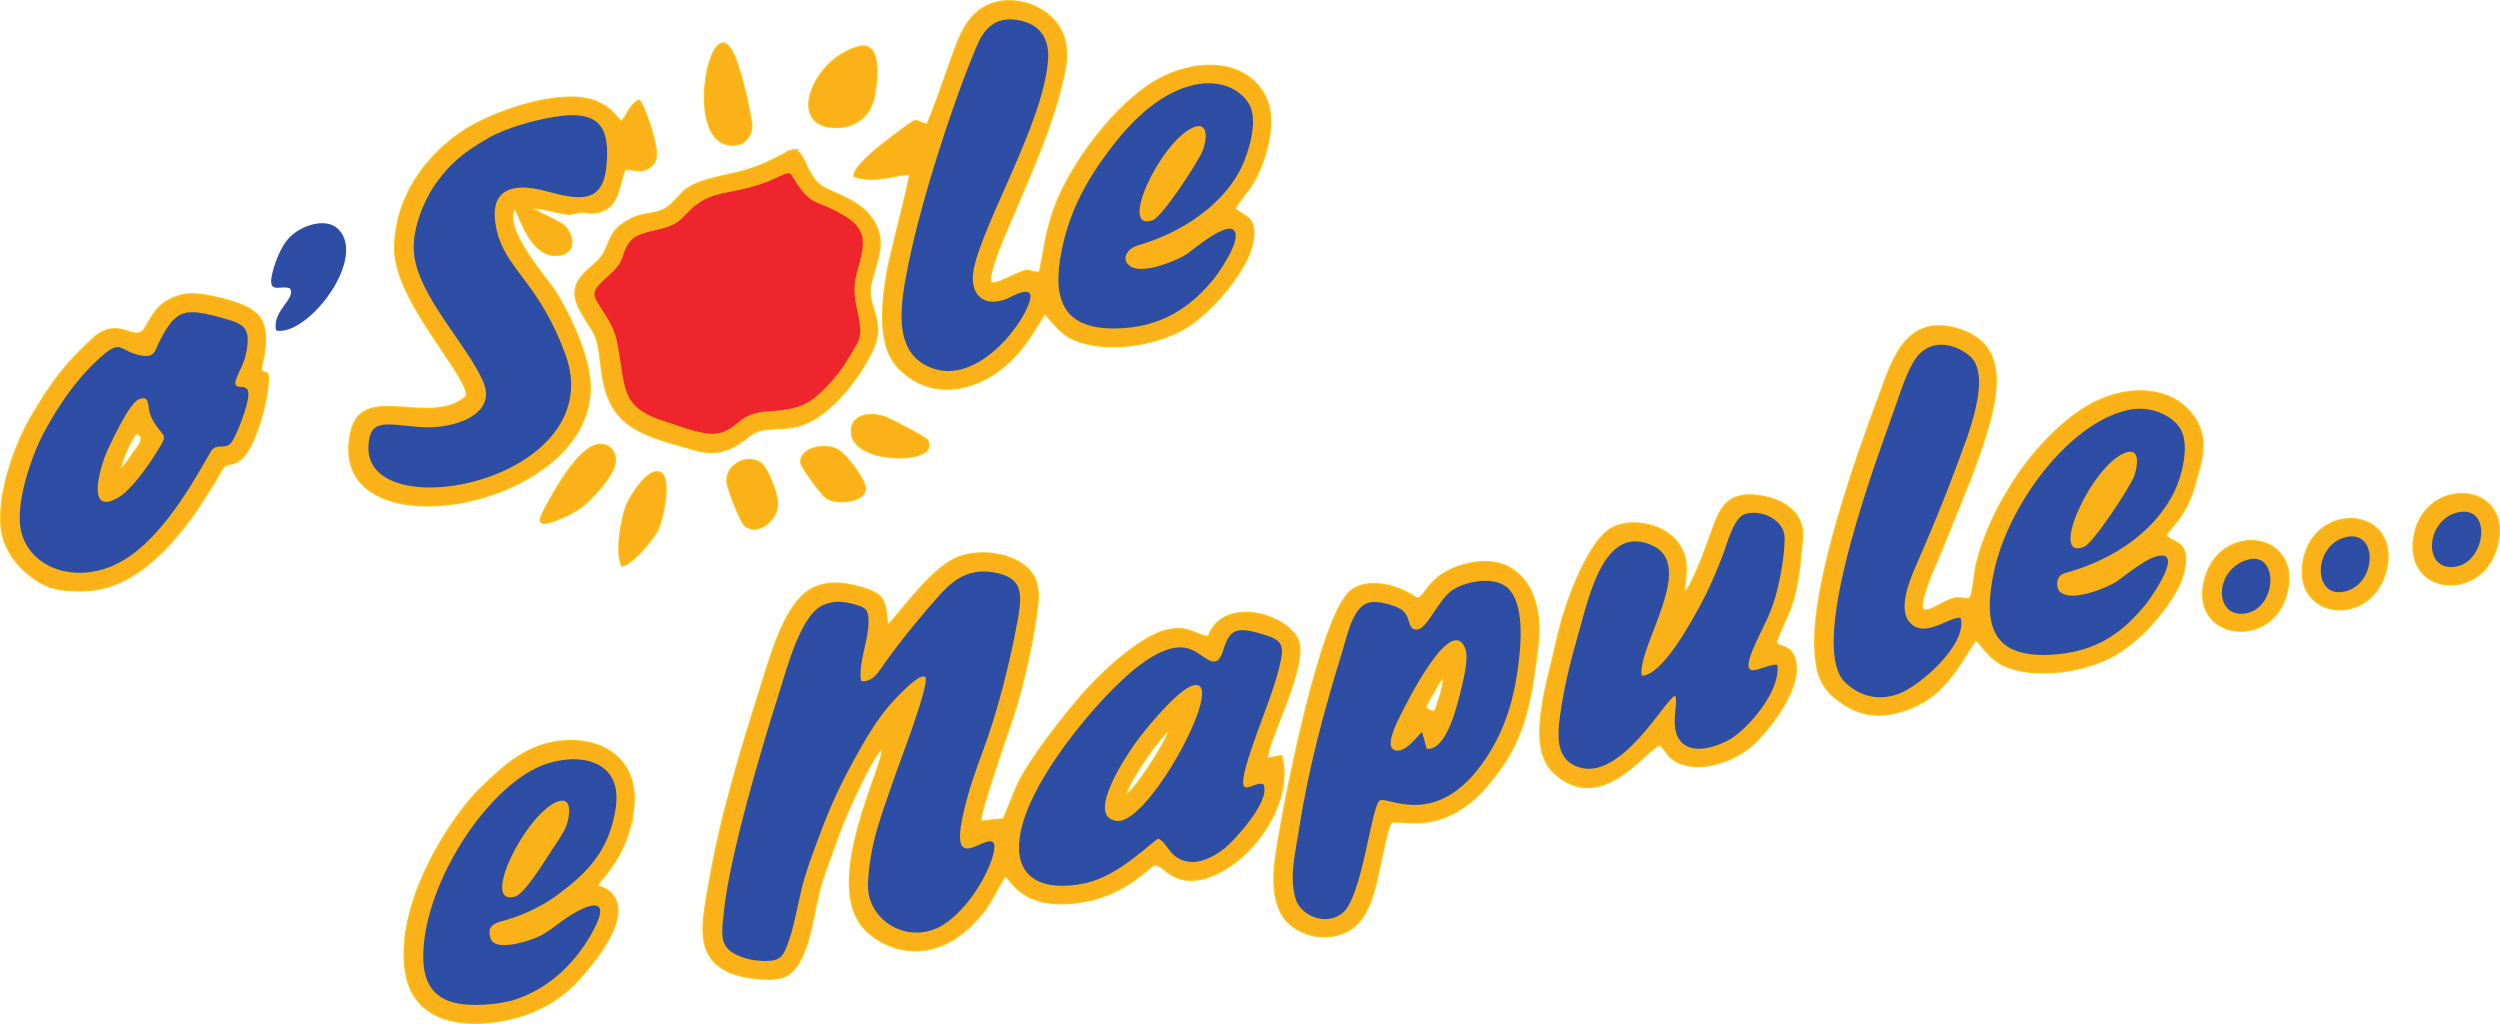 <?xml version="1.0" encoding="UTF-8"?>
<svg width="193.86" height="79.397" version="1.1" viewBox="0 0 193.86 79.397" xml:space="preserve" xmlns="http://www.w3.org/2000/svg" xmlns:cc="http://creativecommons.org/ns#" xmlns:dc="http://purl.org/dc/elements/1.1/" xmlns:rdf="http://www.w3.org/1999/02/22-rdf-syntax-ns#" xmlns:xlink="http://www.w3.org/1999/xlink"><path d="m97.976 60.821c0.611 1.309-2.373 4.449-2.996 4.948-0.623 0.5-1.773 1.224-2.867 1.045-1.46-0.241-1.541-1.456-2.281-1.773-0.345 0.035-2.979 2.892-5.717 3.455-3.137 0.645-5.587-0.26-5.011-3.752 0.651-3.943 5.08-9.209 7.171-11.291 0.895-0.893 3.736-3.757 5.829-3.18 1.273 0.353 2.176 2.008 2.737 0.18 0.496-1.613 0.964-1.892 2.936-1.319 1.693 0.493 1.889 0.797 1.4 2.709-0.533 2.088-1.609 4.547-2.34 6.86-1.207 3.831 0.364 1.745 1.139 2.117zm-31.199-8.011c0.9 0.14 1.415-0.808 1.797-1.353 1.156-1.648 2.915-3.787 4.185-5.208 0.873-0.976 2.101-2.239 4.267-1.872 2.315 0.391 2.279 1.603 1.852 3.919-0.6 3.243-1.56 6.991-2.649 9.903-0.567 1.516-1.099 3.039-1.5 4.741-1.176 5.007 1.599 1.765 2.28 2.372 0.549 0.588-1.272 4.745-3.839 6.38-2.645 1.685-5.992-0.261-5.867-3.168 0.14-3.267 1.155-5.573 2.056-8.257 0.328-0.976 2.777-7.292 2.387-7.765-0.448-0.419-2.549 1.927-2.828 2.253-0.748 0.877-1.545 2.115-2.121 3.139-1.403 2.489-2.256 4.164-3.355 7.165-0.468 1.273-0.964 2.531-1.301 3.945-0.323 1.352-0.593 2.977-1.06 4.197-0.271 0.705-0.467 1.233-1.339 1.299-0.855 0.064-1.641-0.063-2.313-0.32-1.713-0.66-1.489-1.636-1.283-3.623 0.435-4.165 2.903-12.575 4.232-16.72 0.683-2.131 1.724-6.275 3.551-6.965 0.816-0.308 1.451-0.245 2.284-0.023 0.912 0.244 1.173 0.396 1.136 1.488-0.053 1.537-0.808 3.119-0.572 4.473zm9.252 10.908c-0.048-0.829 2.105-6.936 2.509-8.143 0.788-2.357 1.628-6.156 1.911-8.731 0.211-1.903-0.531-2.833-1.793-3.428-1.269-0.599-3.055-0.707-4.411-0.156-2.24 0.909-4.98 5.116-5.441 5.216-0.187-1.977-0.199-2.376-2.08-2.919-1.468-0.423-2.896-0.496-4.067 0.309-1.648 1.135-2.617 4.155-3.388 6.6-1.535 4.864-3.305 10.5-4.201 15.707-0.553 3.223-1.333 6.072 1.681 7.268 0.979 0.389 3.392 0.744 4.304 0.163 1.807-1.155 1.945-5.073 2.683-7.307 0.42-1.271 0.876-2.427 1.316-3.679 0.437-1.243 2.64-6.236 3.359-6.552 0.361 0.985-4.923 10.673-1.151 14.156 1.711 1.579 4.327 2.043 6.624 0.639 1.005-0.616 1.676-1.343 2.372-2.16 0.461-0.54 1.491-2.605 1.684-2.779 0.46 0.109 1.244 2.804 6.057 1.977 3.469-0.597 5.149-2.832 5.571-2.863 0.919 0.16 1.424 1.701 3.897 1.031 1.305-0.356 2.535-1.336 3.233-2.025 1.409-1.387 3.439-4.353 2.663-7.416l-1.085 0.193c-0.128-1.123 2.819-6.497 2.459-8.833-0.329-2.136-5.801-3.992-7.027-0.604-1.037-0.079-1.475-0.905-3.255-0.488-2.136 0.501-5.345 3.603-6.608 5.085-1.404 1.649-3.871 4.752-4.888 6.807-0.185 0.377-1.068 2.669-1.151 2.737z" fill="none" stroke="#fac717" stroke-miterlimit="22.926" stroke-width=".163"/><path d="m97.975 60.821c0.612 1.309-2.372 4.449-2.995 4.948-0.623 0.5-1.773 1.224-2.867 1.045-1.46-0.241-1.541-1.456-2.281-1.773-0.345 0.035-2.979 2.892-5.717 3.455-3.137 0.645-5.587-0.26-5.011-3.752 0.651-3.943 5.08-9.209 7.171-11.291 0.895-0.893 3.736-3.757 5.829-3.18 1.273 0.353 2.176 2.008 2.737 0.18 0.496-1.613 0.964-1.892 2.936-1.319 1.693 0.493 1.889 0.797 1.4 2.709-0.533 2.088-1.609 4.547-2.34 6.86-1.207 3.831 0.364 1.745 1.137 2.117m-31.197-8.011c0.9 0.14 1.415-0.808 1.797-1.353 1.156-1.648 2.915-3.787 4.185-5.208 0.872-0.976 2.101-2.239 4.267-1.872 2.315 0.391 2.279 1.603 1.852 3.919-0.6 3.243-1.56 6.991-2.651 9.903-0.565 1.516-1.097 3.039-1.499 4.741-1.176 5.007 1.599 1.765 2.28 2.372 0.549 0.588-1.272 4.745-3.839 6.38-2.645 1.685-5.992-0.261-5.868-3.168 0.141-3.267 1.156-5.573 2.057-8.257 0.328-0.976 2.777-7.292 2.385-7.765-0.447-0.419-2.548 1.927-2.827 2.253-0.749 0.877-1.545 2.115-2.121 3.139-1.403 2.489-2.256 4.164-3.356 7.165-0.467 1.273-0.963 2.531-1.3 3.945-0.323 1.352-0.593 2.977-1.06 4.197-0.271 0.705-0.468 1.233-1.339 1.299-0.855 0.064-1.641-0.063-2.313-0.32-1.713-0.66-1.489-1.636-1.283-3.623 0.435-4.165 2.903-12.575 4.232-16.72 0.683-2.131 1.724-6.275 3.551-6.965 0.816-0.308 1.451-0.245 2.284-0.023 0.912 0.244 1.173 0.396 1.135 1.488-0.052 1.537-0.807 3.119-0.571 4.473m9.252 10.908c-0.048-0.829 2.105-6.936 2.509-8.143 0.788-2.357 1.628-6.156 1.911-8.731 0.211-1.903-0.531-2.833-1.793-3.428-1.269-0.599-3.055-0.707-4.411-0.156-2.24 0.909-4.98 5.116-5.441 5.216-0.187-1.977-0.199-2.376-2.08-2.919-1.468-0.423-2.896-0.496-4.067 0.309-1.648 1.135-2.617 4.155-3.388 6.6-1.535 4.864-3.305 10.5-4.201 15.707-0.553 3.223-1.333 6.072 1.681 7.268 0.979 0.389 3.392 0.744 4.304 0.163 1.807-1.155 1.945-5.073 2.683-7.307 0.42-1.271 0.876-2.427 1.316-3.679 0.437-1.243 2.64-6.236 3.359-6.552 0.361 0.985-4.923 10.673-1.151 14.156 1.711 1.579 4.327 2.043 6.624 0.639 1.005-0.616 1.675-1.343 2.372-2.16 0.461-0.54 1.491-2.605 1.684-2.779 0.46 0.109 1.244 2.804 6.057 1.977 3.469-0.597 5.149-2.832 5.571-2.863 0.919 0.16 1.424 1.701 3.897 1.031 1.305-0.356 2.533-1.336 3.232-2.025 1.411-1.387 3.44-4.353 2.664-7.416l-1.085 0.193c-0.128-1.123 2.819-6.497 2.459-8.833-0.329-2.136-5.801-3.992-7.027-0.604-1.039-0.079-1.475-0.905-3.255-0.488-2.136 0.501-5.345 3.603-6.608 5.085-1.405 1.649-3.872 4.752-4.888 6.807-0.185 0.377-1.068 2.669-1.151 2.737z" fill="#fab218" fill-rule="evenodd"/><path d="m86.35 25.475c-4.332-0.005-4.835-2.803-3.853-6.819 0.74-3.028 2.267-5.412 3.88-7.48 1.365-1.749 3.749-4.263 6.681-4.676 1.756-0.248 3.275 0.504 3.867 1.695 0.637 1.288-0.137 3.676-0.615 4.699-1.395 2.988-4.743 5.189-8.068 6.135-0.847 0.24-1.339 1.099-0.604 1.609 1.011 0.701 3.755-0.499 4.421-0.955 0.415-0.284 3.051-2.551 3.649-1.797 0.609 0.767-1.313 3.423-1.667 3.847-1.6 1.916-3.88 3.747-7.692 3.743zm-5.08-20.765c-0.388 4.859-5.041 12.557-5.759 16.161-0.392 1.965 0.785 3.035 2.609 2.276 0.257-0.108 1.903-1.077 1.783-0.065-0.187 1.588-4.007 6.995-7.8 5.4-2.943-1.235-2.301-4.897-1.625-8.183 0.991-4.821 3.352-12.207 5.244-16.688 0.524-1.239 1.351-2.4 3.248-2.049 1.583 0.292 2.447 1.317 2.3 3.148zm-9.376 4.952c-0.983-0.145-0.525-0.659-1.723 0.225-0.919 0.679-3.96 2.856-3.928 3.767 1.695 0.605 3.621-0.281 4.315-0.119 0.064 0.276-1.551 6.412-1.731 7.493-0.451 2.737-0.773 5.903 0.965 7.597 1.841 1.793 4.309 2.029 6.855 0.613 2.751-1.532 3.953-4.561 4.381-4.909 0.172 0.064 1.037 1.387 1.98 1.855 2.717 1.352 7.027 0.513 9.248-0.981 1.72-1.156 4.565-4.296 4.901-6.596 0.26-1.775-0.621-1.752-1.409-2.399 0.019-0.251 0.963-1.361 1.212-1.741 0.407-0.619 0.704-1.223 0.985-2.037 0.511-1.475 0.9-3.523 0.132-4.993-1.484-2.84-5.327-2.917-8.36-1.197-3.181 1.804-6.741 6.519-7.957 9.981-0.668 1.904-0.719 2.896-1.131 4.911-1.308 0.019-0.331-0.556-2.548 0.476-1.423 0.661-1.54 0.504-1.049-1.112 0.449-1.479 1.295-3.277 1.905-4.731 1.369-3.26 2.645-6.061 3.508-9.764 0.551-2.36 0.117-3.823-1.273-4.919-1.265-0.997-3.391-1.437-4.983-0.42-1.317 0.841-1.868 2.388-2.481 4.152-0.232 0.661-1.604 4.573-1.815 4.848z" fill="none" stroke="#fac717" stroke-miterlimit="22.926" stroke-width=".163"/><path d="m86.35 25.475c-4.333-0.005-4.835-2.803-3.853-6.819 0.74-3.028 2.267-5.412 3.88-7.48 1.365-1.749 3.749-4.263 6.68-4.676 1.757-0.248 3.276 0.504 3.868 1.695 0.637 1.288-0.137 3.676-0.615 4.699-1.395 2.988-4.743 5.189-8.068 6.135-0.847 0.24-1.339 1.099-0.604 1.609 1.011 0.701 3.755-0.499 4.421-0.955 0.415-0.284 3.051-2.551 3.649-1.797 0.609 0.767-1.313 3.423-1.667 3.847-1.6 1.916-3.88 3.747-7.692 3.743m-5.08-20.765c-0.388 4.859-5.041 12.557-5.759 16.161-0.392 1.967 0.785 3.035 2.608 2.276 0.259-0.108 1.903-1.077 1.784-0.065-0.187 1.588-4.007 6.995-7.801 5.401-2.941-1.236-2.3-4.899-1.624-8.184 0.991-4.821 3.352-12.207 5.244-16.688 0.524-1.239 1.351-2.4 3.248-2.049 1.583 0.292 2.447 1.317 2.3 3.148m-9.376 4.952c-0.983-0.145-0.525-0.659-1.723 0.225-0.919 0.679-3.96 2.856-3.928 3.767 1.695 0.605 3.621-0.281 4.315-0.119 0.063 0.276-1.551 6.412-1.731 7.493-0.451 2.737-0.773 5.903 0.965 7.597 1.841 1.793 4.309 2.029 6.855 0.613 2.751-1.532 3.953-4.561 4.38-4.909 0.172 0.064 1.039 1.387 1.98 1.855 2.719 1.352 7.028 0.513 9.249-0.981 1.72-1.156 4.565-4.296 4.9-6.596 0.261-1.775-0.62-1.752-1.408-2.399 0.019-0.251 0.963-1.361 1.212-1.741 0.407-0.619 0.704-1.223 0.985-2.037 0.511-1.475 0.9-3.523 0.132-4.993-1.484-2.84-5.327-2.916-8.36-1.197-3.181 1.804-6.741 6.519-7.957 9.981-0.669 1.904-0.719 2.896-1.131 4.911-1.308 0.019-0.332-0.556-2.548 0.476-1.423 0.661-1.54 0.504-1.049-1.112 0.449-1.479 1.295-3.277 1.905-4.731 1.369-3.26 2.645-6.061 3.508-9.764 0.549-2.36 0.117-3.821-1.273-4.919-1.265-0.997-3.391-1.437-4.983-0.42-1.317 0.841-1.868 2.389-2.481 4.152-0.232 0.661-1.604 4.573-1.815 4.848" fill="#fab218" fill-rule="evenodd"/><path d="m165.04 31.791c1.768-0.381 3.469 0.447 4.073 1.52 0.707 1.255 0.06 3.629-0.445 4.701-1.475 3.132-4.643 5.257-8.035 6.285-0.379 0.116-0.792 0.173-0.973 0.48-0.209 0.353-0.153 0.867 0.057 1.085 0.879 0.911 3.755-0.336 4.368-0.737 0.757-0.495 2.665-2.187 3.668-2.04 1.285 0.189-1.189 3.573-1.319 3.732-1.671 2.033-3.681 3.803-7.545 3.964-4.507 0.187-5.129-2.432-4.253-6.511 1.091-5.073 5.755-11.476 10.404-12.48zm-13.011 16.115c0.595 2-3.143 5.317-4.863 5.921-1.719 0.604-3.144 4e-3 -4.093-0.911-3.131-3.021 2.963-18.624 4.005-21.703 0.4-1.176 1.009-2.987 1.724-3.736 1.143-1.196 2.813-0.803 3.909 0.097 1.876 1.54-0.264 6.573-0.951 8.452-0.953 2.613-2.059 5.249-3.171 7.797-0.409 0.936-1.392 3.213-0.6 4.305 1.129 1.557 3.179-0.363 4.039-0.224zm0.712-1.495c-0.165 0.125-0.739-0.117-1.225 0.016-1.207 0.332-2.951 1.957-2.375-0.149 0.409-1.492 1.119-2.884 1.66-4.249 1.108-2.793 2.379-5.637 3.269-8.628 1.113-3.743 1.285-6.941-2.468-7.933-4.008-1.059-4.972 2.883-6.007 5.637-1.632 4.34-4.973 13.839-4.843 18.944 0.057 2.187 0.499 3.249 1.765 4.211 1.219 0.925 2.611 1.476 4.549 0.987 3.435-0.869 4.508-3.169 6.137-5.659 0.203 0.089 1.021 1.395 2.003 1.904 2.509 1.301 6.999 0.54 9.247-1.004 1.544-1.059 2.753-2.331 3.823-3.929 0.476-0.712 1.012-1.672 1.144-2.728 0.224-1.779-0.743-1.649-1.48-2.26 0.096-0.551 1.505-1.317 2.196-3.863 0.42-1.545 1.14-3.3 0.216-4.975-1.564-2.837-5.4-3.027-8.455-1.227-2.271 1.339-4.503 3.821-5.917 6.108-0.78 1.263-1.457 2.517-2.029 4.013-0.301 0.785-0.517 1.476-0.712 2.311-0.104 0.445-0.249 2.292-0.499 2.473z" fill="none" stroke="#fac717" stroke-miterlimit="22.926" stroke-width=".163"/><path d="m165.04 31.791c1.768-0.381 3.469 0.447 4.073 1.52 0.707 1.255 0.059 3.629-0.445 4.701-1.475 3.132-4.644 5.257-8.035 6.285-0.379 0.116-0.793 0.173-0.975 0.48-0.208 0.353-0.152 0.867 0.059 1.085 0.879 0.911 3.755-0.336 4.368-0.737 0.757-0.495 2.665-2.187 3.667-2.04 1.287 0.189-1.188 3.573-1.319 3.732-1.671 2.033-3.68 3.803-7.544 3.964-4.507 0.187-5.129-2.432-4.253-6.511 1.091-5.073 5.755-11.476 10.404-12.48m-13.011 16.115c0.595 2-3.143 5.317-4.863 5.921-1.719 0.604-3.144 4e-3 -4.093-0.911-3.131-3.021 2.963-18.624 4.005-21.703 0.4-1.176 1.009-2.987 1.724-3.736 1.143-1.196 2.813-0.803 3.909 0.097 1.876 1.54-0.265 6.573-0.951 8.452-0.955 2.613-2.059 5.249-3.171 7.797-0.409 0.936-1.392 3.213-0.6 4.305 1.128 1.557 3.179-0.363 4.039-0.224m0.712-1.495c-0.165 0.125-0.739-0.117-1.225 0.016-1.207 0.332-2.951 1.957-2.375-0.148 0.409-1.493 1.119-2.885 1.66-4.251 1.108-2.793 2.379-5.637 3.269-8.628 1.113-3.743 1.285-6.941-2.468-7.933-4.008-1.059-4.972 2.883-6.007 5.637-1.632 4.34-4.973 13.839-4.843 18.944 0.056 2.187 0.499 3.249 1.765 4.211 1.219 0.927 2.611 1.476 4.549 0.987 3.435-0.869 4.508-3.169 6.137-5.659 0.203 0.089 1.021 1.395 2.003 1.904 2.509 1.303 6.999 0.54 9.247-1.004 1.544-1.059 2.753-2.331 3.823-3.929 0.476-0.712 1.012-1.672 1.144-2.728 0.224-1.779-0.743-1.649-1.48-2.26 0.096-0.551 1.505-1.317 2.196-3.863 0.42-1.545 1.14-3.3 0.215-4.975-1.563-2.837-5.399-3.027-8.453-1.225-2.271 1.337-4.503 3.82-5.917 6.107-0.78 1.263-1.457 2.519-2.029 4.013-0.301 0.785-0.517 1.476-0.713 2.311-0.103 0.445-0.248 2.292-0.497 2.473" fill="#fab218" fill-rule="evenodd"/><path d="m47.022 12.923c-0.299 2.977-2.224 2.56-4.749 1.884-2.66-0.712-4.443-0.057-3.771 2.979 0.696 3.136 3.265 4.045 5.331 9.661 3.629 9.861-15.684 13.64-15.263 7.089 0.091-1.409 0.607-1.709 2.045-1.608 1.239 0.088 2.133 0.3 3.429 0.16 1.968-0.213 4.411-1.261 3.405-3.527-1.279-2.881-4.808-6.368-5.319-9.668-0.312-2.015 0.817-4.492 1.684-5.695 1.143-1.588 2.144-2.38 4.013-3.476 1.332-0.78 3.865-1.529 5.753-1.743 3.041-0.343 3.727 1.095 3.44 3.943zm1.424 0.2c0.673-0.116 1.219 0.379 1.967-0.196 0.56-0.431 0.511-0.961 0.365-1.751-0.161-0.876-0.809-2.879-1.208-3.369-0.743 0.244-0.997 1.4-1.395 1.625-0.423-0.292-0.756-1.176-2.231-1.64-2.643-0.831-7.097 0.757-9.207 1.905-2.856 1.555-6.104 4.987-6.105 9.599-0.003 4.039 5.777 9.895 5.565 11.425-2.689 2.511-7.993-1.06-8.92 2.635-2.449 9.776 18.465 6.335 18.465-3.284 0-2.433-1.652-5.793-2.708-7.476-0.593-0.943-4.164-4.876-3.127-6.501 0.308 0.271 1.259 4.264 3.688 3.615 1.149-0.308 0.731-1.788 0.013-2.287-0.447-0.311-2.193-1.087-2.371-1.28 0.211-0.169 1.932 0.311 2.357 0.376 0.629 0.099 0.639 0.097 1.219-0.056 0.553-0.147 0.708 0.087 1.255 0.024 1.916-0.216 1.833-1.919 2.376-3.364z" fill="none" stroke="#fac717" stroke-miterlimit="22.926" stroke-width=".163"/><path d="m47.022 12.923c-0.299 2.977-2.224 2.56-4.749 1.884-2.66-0.712-4.443-0.057-3.771 2.979 0.695 3.136 3.265 4.045 5.331 9.661 3.629 9.863-15.684 13.64-15.263 7.089 0.091-1.409 0.607-1.709 2.045-1.608 1.239 0.088 2.133 0.3 3.429 0.16 1.968-0.213 4.411-1.26 3.405-3.527-1.279-2.881-4.808-6.368-5.32-9.668-0.311-2.015 0.819-4.492 1.685-5.695 1.143-1.588 2.144-2.38 4.012-3.476 1.333-0.78 3.867-1.529 5.755-1.743 3.041-0.343 3.727 1.095 3.44 3.943m1.424 0.2c0.673-0.116 1.219 0.379 1.967-0.196 0.56-0.431 0.511-0.961 0.365-1.751-0.161-0.876-0.809-2.879-1.208-3.369-0.743 0.244-0.997 1.401-1.395 1.625-0.423-0.292-0.756-1.176-2.231-1.64-2.644-0.831-7.097 0.759-9.207 1.905-2.856 1.555-6.104 4.987-6.105 9.599-0.003 4.039 5.777 9.895 5.565 11.425-2.689 2.511-7.993-1.06-8.92 2.635-2.449 9.776 18.465 6.335 18.465-3.284 0-2.433-1.652-5.793-2.708-7.475-0.593-0.944-4.164-4.877-3.127-6.503 0.308 0.271 1.257 4.264 3.687 3.615 1.151-0.308 0.732-1.788 0.013-2.287-0.445-0.311-2.192-1.087-2.369-1.28 0.211-0.169 1.932 0.311 2.356 0.376 0.631 0.099 0.64 0.097 1.22-0.056 0.552-0.147 0.708 0.087 1.255 0.024 1.916-0.216 1.833-1.919 2.376-3.364" fill="#fab218" fill-rule="evenodd"/><path d="m137.82 51.536c0.299 2.119-2.369 5.019-3.615 5.761-0.833 0.496-2.607 1.192-3.627 0.425-1.312-0.987-0.352-3.173-0.688-3.771-0.764 0.257-4.204 6.688-7.513 5.524-1.929-0.679-1.612-2.759-1.265-4.889 0.291-1.791 0.791-3.769 1.277-5.435 0.803-2.747 1.965-8.705 5.831-6.812 3.293 1.613-1.261 7.832-0.917 10.049 1.563 0.055 3.884-4.236 4.615-5.592 0.603-1.121 1.112-2.319 1.592-3.539 0.392-0.997 0.896-3.113 1.799-3.396 1.284-0.403 3.096 0.444 3.08 1.903-0.016 1.435-0.353 3.225-0.707 4.48-0.391 1.396-0.983 2.404-1.531 3.603-1.572 3.444 0.508 1.643 1.669 1.688zm-9.079 6.208c0.659 0.609 0.509 1.084 1.816 1.508 0.909 0.293 1.956 0.161 2.851-0.127 1.915-0.612 2.877-1.648 3.835-2.864 0.711-0.897 2.188-3.009 2.008-4.704-0.185-1.753-1.532-1.211-1.517-1.827 1e-3 -0.087 0.865-2.028 0.984-2.312 0.692-1.665 0.845-3.715 1.027-5.664 0.185-1.983-1.496-3.033-3.312-3.289-2.56-0.361-3.047 1.015-3.72 2.881-0.331 0.917-1.521 4.275-2.079 4.567-0.111-0.425 0.285-1.645-0.02-2.745-0.732-2.632-4.496-3.228-6.024-1.925-1.653 1.409-3.288 5.716-3.889 8.596-0.601 2.881-2.408 8.027-0.191 10.068 3.736 3.441 7.221-2.032 8.232-2.163z" fill="none" stroke="#fac717" stroke-miterlimit="22.926" stroke-width=".163"/><path d="m137.82 51.537c0.299 2.117-2.369 5.019-3.615 5.76-0.833 0.497-2.607 1.193-3.627 0.427-1.312-0.988-0.352-3.175-0.688-3.771-0.764 0.257-4.204 6.687-7.515 5.524-1.928-0.679-1.611-2.759-1.264-4.891 0.291-1.791 0.791-3.769 1.277-5.433 0.803-2.748 1.965-8.705 5.831-6.812 3.293 1.612-1.261 7.832-0.917 10.048 1.563 0.056 3.884-4.235 4.615-5.592 0.603-1.12 1.112-2.317 1.592-3.537 0.392-0.999 0.896-3.113 1.799-3.396 1.284-0.403 3.096 0.443 3.08 1.901-0.016 1.435-0.353 3.225-0.707 4.481-0.392 1.396-0.983 2.403-1.531 3.603-1.572 3.443 0.508 1.641 1.669 1.688m-9.08 6.208c0.66 0.609 0.511 1.083 1.817 1.507 0.908 0.295 1.956 0.161 2.851-0.125 1.915-0.613 2.877-1.649 3.835-2.864 0.711-0.897 2.188-3.011 2.008-4.705-0.187-1.753-1.532-1.211-1.517-1.825 1e-3 -0.088 0.865-2.028 0.984-2.312 0.692-1.667 0.845-3.715 1.027-5.664 0.185-1.983-1.496-3.035-3.312-3.291-2.56-0.36-3.047 1.016-3.72 2.883-0.331 0.917-1.521 4.275-2.079 4.565-0.111-0.425 0.285-1.644-0.02-2.744-0.732-2.632-4.496-3.228-6.024-1.927-1.653 1.411-3.289 5.717-3.889 8.597-0.601 2.88-2.408 8.025-0.191 10.068 3.736 3.44 7.221-2.032 8.231-2.163" fill="#fab218" fill-rule="evenodd"/><path d="m117.84 50.637c-0.336 3.559-1.209 6.255-2.944 8.636-3.663 5.029-7.347 2.425-7.905 2.801-0.66 0.443-1.347 7.423-2.864 8.703-1.276 1.079-3.289 0.265-3.679-1.116-0.491-1.747 0.015-3.631 0.26-5.241 0.735-4.809 1.992-9.433 3.393-13.963 0.395-1.273 0.811-3.48 2.116-3.743 0.721-0.147 1.853 0.209 2.355 0.493 0.933 0.528 0.464 1.628 1.297 1.607 0.8-0.021 1.661-2.332 2.747-3.055 1.077-0.717 3.428-1.156 4.417-0.048 0.947 1.063 0.971 3.181 0.807 4.925zm1.401-0.657c0.487-4.129-1.623-7.509-6.043-6.068-2.879 0.939-2.671 2.983-3.556 2.365-1.107-0.773-3.384-1.497-4.784-0.524-2.4 1.671-5.191 16.169-5.751 19.611-0.305 1.875-0.583 3.911 0.307 5.524 0.628 1.143 2.473 2.112 4.363 1.575 1.649-0.469 2.319-1.816 2.809-3.561 0.215-0.767 0.98-4.761 1.241-5.065 0.389-0.452 2.575 0.625 5.249-0.995 1.421-0.86 2.227-1.848 3.173-3.133 2.037-2.767 2.512-5.685 2.991-9.728z" fill="none" stroke="#fac717" stroke-miterlimit="22.926" stroke-width=".163"/><path d="m117.84 50.637c-0.336 3.559-1.211 6.255-2.944 8.636-3.663 5.029-7.347 2.425-7.905 2.801-0.66 0.443-1.347 7.423-2.864 8.703-1.276 1.079-3.289 0.265-3.679-1.116-0.491-1.747 0.015-3.631 0.26-5.241 0.735-4.809 1.992-9.433 3.393-13.963 0.395-1.273 0.809-3.48 2.116-3.743 0.721-0.147 1.853 0.211 2.355 0.493 0.933 0.528 0.464 1.628 1.297 1.607 0.8-0.021 1.661-2.332 2.747-3.055 1.077-0.717 3.428-1.156 4.417-0.048 0.947 1.063 0.971 3.181 0.807 4.925m1.4-0.657c0.487-4.129-1.621-7.509-6.041-6.068-2.879 0.939-2.672 2.983-3.556 2.365-1.107-0.773-3.384-1.497-4.784-0.523-2.4 1.669-5.191 16.168-5.751 19.609-0.305 1.875-0.583 3.911 0.307 5.524 0.628 1.143 2.473 2.112 4.363 1.575 1.649-0.469 2.319-1.816 2.809-3.561 0.215-0.767 0.98-4.761 1.241-5.065 0.389-0.452 2.575 0.625 5.249-0.995 1.421-0.86 2.227-1.848 3.173-3.133 2.037-2.767 2.512-5.685 2.989-9.728" fill="#fab218" fill-rule="evenodd"/><path d="m47.746 62.661c-0.529 3.505-2.399 5.159-4.6 6.796-0.963 0.715-2.5 1.484-3.844 1.867-0.743 0.211-1.639 0.344-1.252 1.464 0.239 0.699 1.517 0.505 2.191 0.344 2.021-0.487 2.349-1.056 3.736-1.991 1.377-0.929 3.549-1.865 2.067 0.949-1.26 2.387-3.277 4.46-6.032 5.401-1.26 0.429-3.689 0.625-5.019 0.197-1.521-0.489-2.18-1.643-2.173-3.528 0.016-5.228 4.293-12.153 8.416-14.431 2.752-1.52 7.148-1.284 6.511 2.931zm1.361 0c0.385-3.308-1.801-5.263-5.007-5.205-3.201 0.057-5.228 2.181-6.695 3.568-2.373 2.245-6.847 9.083-5.912 14.443 0.516 2.969 3.025 4.141 6.479 3.788 3.224-0.331 5.427-1.68 6.908-3.331 0.731-0.817 4.436-4.885 2.408-6.727-0.769-0.699-1.392-0.123-0.509-1.164 1.277-1.505 2.076-3.205 2.328-5.372z" fill="none" stroke="#fac717" stroke-miterlimit="22.926" stroke-width=".163"/><path d="m47.746 62.661c-0.529 3.505-2.4 5.159-4.6 6.796-0.963 0.715-2.5 1.484-3.844 1.867-0.743 0.211-1.639 0.344-1.252 1.464 0.239 0.699 1.517 0.505 2.191 0.344 2.021-0.487 2.349-1.056 3.736-1.991 1.377-0.929 3.549-1.865 2.067 0.949-1.26 2.387-3.277 4.46-6.032 5.401-1.26 0.429-3.689 0.625-5.019 0.197-1.521-0.489-2.18-1.643-2.173-3.528 0.016-5.228 4.293-12.153 8.416-14.431 2.752-1.52 7.148-1.284 6.511 2.931m1.361 0c0.384-3.308-1.801-5.263-5.007-5.205-3.201 0.057-5.228 2.181-6.695 3.568-2.373 2.245-6.847 9.083-5.912 14.443 0.516 2.969 3.025 4.141 6.479 3.788 3.224-0.331 5.427-1.68 6.908-3.331 0.731-0.817 4.436-4.885 2.408-6.727-0.769-0.699-1.392-0.123-0.509-1.164 1.277-1.505 2.076-3.205 2.328-5.372" fill="#fab218" fill-rule="evenodd"/><path d="m66.859 19.428c-0.309 1.797-0.895 2.335-0.429 4.421 0.52 2.34 0.336 2.277-0.663 3.969-0.683 1.156-1.556 2.113-2.365 2.829-1.097 0.973-2.108 1.129-3.923 1.257-2.199 0.155-2.021 1.128-3.555 1.639-1.115 0.371-3.06-0.461-4.131-0.787-3.889-1.188-3.187-2.623-3.98-6.396-0.321-1.531-1.623-2.807-1.716-3.472-0.129-0.905 1.797-1.657 2.181-2.963 0.527-1.784 1.269-1.749 3.003-2.189 1.831-0.463 1.645-1.205 3.081-2.113 1.428-0.901 3.308-0.635 5.885-1.859 1.236-0.587 0.952-0.379 1.535 0.464 1.179 1.701 1.443 1.284 3.048 2.145 1.217 0.653 2.333 1.279 2.028 3.053zm-5.359-7.78c-0.669 0.161-1.88 1.152-4.204 1.727-1.619 0.4-3.413 0.619-4.383 1.593-0.448 0.449-0.916 1.104-1.588 1.367-0.761 0.295-1.512 0.233-2.331 0.628-2.128 1.027-1.452 2.159-2.656 3.324-0.96 0.931-2.457 1.747-1.308 3.797 1.096 1.956 1.296 1.479 1.612 4.365 0.445 4.079 2.315 5.028 5.919 6.039 1.868 0.524 2.877 1.024 4.687-0.073 0.604-0.367 1.079-0.971 1.865-1.091 0.915-0.14 1.82-0.072 2.721-0.295 2.457-0.607 4.861-3.796 5.872-6.028 0.961-2.121-0.564-3.281-0.203-4.932 0.357-1.627 1.255-3.171 0.273-4.833-0.763-1.295-1.948-1.777-3.501-2.476-0.883-0.399-1.052-0.671-1.521-1.435-0.275-0.447-0.693-1.813-1.255-1.677z" fill="none" stroke="#fac717" stroke-miterlimit="22.926" stroke-width=".163"/><path d="m19.054 27.51c-0.168 0.74-0.428 1.1-0.684 1.74-0.539 1.347 0.923 0.185 0.891 1.344-0.023 0.915-0.875 3.047-1.273 3.653-0.489 0.747-1.203 0.009-1.647 0.787-1.815 3.173-4.532 7.901-8.215 9.072-3.023 0.96-5.833-0.376-6.467-2.808-0.589-2.263 0.932-6.261 1.747-7.768 1.193-2.213 2.575-4.172 4.2-5.659 1.936-1.769 1.485-0.608 3.451-0.291 0.969 0.157 0.987-0.48 1.313-1.119 1.265-2.473 1.928-2.612 4.771-1.833 1.693 0.464 2.416 0.671 1.913 2.881zm1.413-0.065c0.308-2.145-0.093-3.115-1.705-3.771-0.945-0.387-3.413-1.073-4.529-0.804-1.813 0.437-2.188 1.257-2.984 2.601-0.743 1.251-2.027-1.015-3.977 0.755-2.123 1.923-3.223 3.345-4.892 6.212-1.103 1.893-2.627 5.851-2.235 8.671 0.215 1.533 1.285 2.804 2.131 3.457 1.311 1.013 2.191 1.263 4.311 1.215 4.201-0.096 7.497-4.365 9.363-7.328 0.375-0.596 0.715-1.091 1.043-1.719 0.623-1.184 0.812-0.448 1.648-1.111 1.092-0.863 2.079-4.396 2.143-6.148 0.036-0.988-0.421-0.28-0.536-0.855-0.032-0.16 0.183-0.916 0.221-1.176z" fill="none" stroke="#fac717" stroke-miterlimit="22.926" stroke-width=".163"/><path d="m19.054 27.51c-0.169 0.74-0.428 1.1-0.684 1.74-0.539 1.347 0.923 0.187 0.891 1.344-0.023 0.915-0.875 3.047-1.273 3.653-0.489 0.747-1.203 0.009-1.647 0.787-1.815 3.173-4.532 7.901-8.215 9.072-3.023 0.96-5.833-0.376-6.467-2.808-0.589-2.263 0.932-6.261 1.747-7.768 1.193-2.213 2.575-4.172 4.2-5.659 1.936-1.769 1.485-0.608 3.451-0.291 0.969 0.157 0.987-0.48 1.313-1.119 1.265-2.473 1.928-2.612 4.771-1.833 1.693 0.464 2.416 0.671 1.913 2.881m1.413-0.065c0.308-2.145-0.093-3.115-1.705-3.771-0.945-0.387-3.413-1.073-4.529-0.804-1.813 0.437-2.188 1.257-2.985 2.601-0.741 1.251-2.025-1.015-3.976 0.755-2.123 1.923-3.223 3.345-4.892 6.212-1.103 1.893-2.628 5.851-2.235 8.671 0.215 1.533 1.285 2.804 2.131 3.457 1.311 1.013 2.191 1.263 4.311 1.215 4.201-0.096 7.496-4.365 9.363-7.328 0.375-0.596 0.715-1.091 1.043-1.719 0.623-1.184 0.812-0.448 1.648-1.111 1.092-0.863 2.079-4.396 2.143-6.148 0.036-0.988-0.421-0.28-0.536-0.855-0.032-0.16 0.183-0.916 0.221-1.176" fill="#fab218" fill-rule="evenodd"/><path d="m87.298 61.655c0.06-0.913 2.867-4.913 3.373-5.028-0.161 0.872-2.836 4.951-3.373 5.028zm5.107-8.465c-1.185 0.428-3.649 3.408-4.456 4.565-0.443 0.636-3.892 5.629-1.327 5.901 2.545 0.271 8.808-11.557 5.783-10.467z" fill="none" stroke="#fac717" stroke-miterlimit="22.926" stroke-width=".163"/><path d="m87.296 61.655c0.061-0.913 2.868-4.913 3.375-5.028-0.161 0.872-2.836 4.951-3.375 5.028m5.108-8.465c-1.185 0.428-3.649 3.408-4.456 4.565-0.443 0.636-3.892 5.629-1.327 5.901 2.545 0.271 8.808-11.557 5.783-10.467" fill="#fab218" fill-rule="evenodd"/><path d="m110.55 54.908c0.027-0.371 0.432-0.915 0.627-1.259 0.151-0.267 0.516-1.028 0.761-1.071 0.109 0.389-0.503 2.275-0.671 2.596-0.328 0.023-0.491-0.089-0.717-0.267zm-0.284 1.847 0.369 1.309c1.533 0.139 2.333-3.275 2.679-4.7 0.189-0.783 0.587-2.376 0.289-3.101-1.108-2.716-4.612 4.419-4.947 5.076-0.175 0.345-1.2 2.275-0.68 2.719 0.815 0.696 2.127-1.239 2.289-1.303z" fill="none" stroke="#fac717" stroke-miterlimit="22.926" stroke-width=".163"/><path d="m110.55 54.908c0.028-0.371 0.432-0.915 0.628-1.259 0.151-0.267 0.515-1.028 0.761-1.071 0.109 0.389-0.503 2.275-0.671 2.596-0.328 0.023-0.491-0.089-0.719-0.267m-0.284 1.847 0.369 1.309c1.535 0.139 2.335-3.275 2.68-4.7 0.189-0.783 0.587-2.376 0.289-3.101-1.108-2.716-4.612 4.419-4.947 5.077-0.175 0.344-1.2 2.273-0.68 2.717 0.815 0.696 2.127-1.239 2.288-1.303" fill="#fab218" fill-rule="evenodd"/><path d="m66.639 3.639c-3.373 0.836-5.424 5.612-2.46 6.157 1.819 0.335 3.191-0.664 3.536-2.101 0.276-1.156 0.723-4.501-1.076-4.056z" fill="none" stroke="#fac717" stroke-miterlimit="22.926" stroke-width=".163"/><path d="m66.639 3.639c-3.373 0.836-5.424 5.612-2.46 6.157 1.819 0.335 3.191-0.664 3.536-2.101 0.276-1.156 0.723-4.501-1.076-4.056" fill="#fab218" fill-rule="evenodd"/><path d="m190.64 39.72c2.621-0.531 2.137 3.833-0.213 4.223-2.617 0.433-2.36-3.701 0.213-4.223zm3.111 1.916c0.547-4.419-6.104-4.572-6.584 0.344-0.433 4.429 5.969 4.629 6.584-0.344z" fill="none" stroke="#fac717" stroke-miterlimit="22.926" stroke-width=".163"/><path d="m190.64 39.72c2.621-0.531 2.137 3.833-0.213 4.223-2.617 0.433-2.36-3.701 0.213-4.223m3.111 1.916c0.547-4.419-6.104-4.572-6.584 0.344-0.433 4.431 5.969 4.629 6.584-0.344" fill="#fab218" fill-rule="evenodd"/><path d="m174.28 43.405c2.445-0.711 2.327 3.74-0.131 4.161-2.469 0.423-2.52-3.391 0.131-4.161zm3.139 2.041c0.628-4.38-5.623-4.885-6.512-0.14-0.845 4.515 5.805 5.065 6.512 0.14z" fill="none" stroke="#fac717" stroke-miterlimit="22.926" stroke-width=".163"/><path d="m174.28 43.405c2.445-0.711 2.327 3.74-0.131 4.161-2.469 0.423-2.52-3.391 0.131-4.161m3.139 2.041c0.628-4.38-5.623-4.885-6.512-0.14-0.845 4.515 5.805 5.065 6.512 0.14" fill="#fab218" fill-rule="evenodd"/><path d="m182.03 41.624c2.393-0.439 2.271 3.661-0.189 4.244-2.569 0.609-2.492-3.752 0.189-4.244zm3.011 2.444c1.016-4.707-5.456-5.224-6.385-0.673-0.965 4.729 5.385 5.311 6.385 0.673z" fill="none" stroke="#fac717" stroke-miterlimit="22.926" stroke-width=".163"/><path d="m182.03 41.624c2.393-0.439 2.271 3.661-0.191 4.244-2.568 0.609-2.491-3.752 0.191-4.244m3.011 2.444c1.016-4.707-5.457-5.223-6.385-0.673-0.965 4.729 5.385 5.311 6.385 0.673" fill="#fab218" fill-rule="evenodd"/><path d="m9.342 36.368c-0.093-0.325 0.899-2.573 1.249-2.803 0.793 0.316 0.136 1.077-0.165 1.467-0.223 0.291-0.768 1.216-1.084 1.336zm1.469-5.425c-0.76 0.248-2.067 3.117-2.497 4.017-0.376 0.788-1.865 5.239 0.9 3.592 0.895-0.533 2.199-2.295 2.965-3.544 0.843-1.372 0.608-1.015-0.115-2.069-0.219-0.321-0.417-0.68-0.504-1.129-0.107-0.561-0.013-1.108-0.749-0.867z" fill="none" stroke="#fac717" stroke-miterlimit="22.926" stroke-width=".163"/><path d="m9.342 36.368c-0.093-0.325 0.899-2.573 1.249-2.803 0.793 0.316 0.136 1.077-0.165 1.467-0.223 0.291-0.768 1.216-1.084 1.336m1.469-5.425c-0.76 0.248-2.067 3.117-2.497 4.017-0.376 0.788-1.865 5.239 0.9 3.592 0.895-0.533 2.199-2.295 2.965-3.544 0.843-1.372 0.608-1.015-0.115-2.069-0.219-0.321-0.417-0.68-0.504-1.129-0.107-0.561-0.013-1.108-0.749-0.867" fill="#fab218" fill-rule="evenodd"/><path d="m55.799 3.462c-1.36 0.973-2.128 8.305 1.364 7.736 0.66-0.108 1.209-0.829 1.091-1.655-0.069-0.484-0.353-1.955-0.48-2.408-0.225-0.805-0.968-4.393-1.975-3.673z" fill="none" stroke="#fac717" stroke-miterlimit="22.926" stroke-width=".163"/><path d="m55.799 3.462c-1.36 0.973-2.128 8.305 1.364 7.736 0.659-0.108 1.209-0.829 1.091-1.655-0.069-0.484-0.353-1.955-0.48-2.408-0.225-0.805-0.969-4.393-1.975-3.673" fill="#fab218" fill-rule="evenodd"/><path d="m43.177 62.185c-2.449 1.005-5.973 8.1-3.251 7.343 0.765-0.212 2.28-2.725 2.773-3.473 0.351-0.532 0.949-1.369 1.193-1.965 0.275-0.673 0.584-2.437-0.716-1.904z" fill="none" stroke="#fac717" stroke-miterlimit="22.926" stroke-width=".163"/><path d="m43.177 62.185c-2.449 1.005-5.973 8.1-3.251 7.343 0.765-0.212 2.28-2.725 2.773-3.473 0.349-0.532 0.949-1.369 1.193-1.965 0.273-0.673 0.584-2.437-0.716-1.904" fill="#fab218" fill-rule="evenodd"/><path d="m164.75 35.13c-2.6 1.052-5.895 8.331-3.176 7.291 0.759-0.291 3.604-4.672 3.912-5.485 0.257-0.683 0.56-2.329-0.736-1.805z" fill="none" stroke="#fac717" stroke-miterlimit="22.926" stroke-width=".163"/><path d="m164.75 35.13c-2.601 1.052-5.895 8.331-3.176 7.291 0.759-0.291 3.604-4.672 3.912-5.485 0.257-0.683 0.56-2.329-0.736-1.805" fill="#fab218" fill-rule="evenodd"/><path d="m92.481 9.904c-2.496 1.128-5.823 8.125-3.096 7.171 0.735-0.256 3.497-4.469 3.873-5.388 0.285-0.7 0.556-2.385-0.777-1.783z" fill="none" stroke="#fac717" stroke-miterlimit="22.926" stroke-width=".163"/><path d="m92.481 9.904c-2.496 1.128-5.823 8.125-3.096 7.171 0.733-0.256 3.497-4.469 3.873-5.388 0.285-0.699 0.556-2.385-0.777-1.783" fill="#fab218" fill-rule="evenodd"/><path d="m47.662 35.985c0.196-0.867-0.437-1.628-1.296-1.481-1.547 0.267-3.343 3.559-4.032 4.837-0.516 0.956-0.803 1.569 0.779 0.975 0.744-0.28 1.357-0.601 1.945-1.009 0.655-0.456 2.36-2.251 2.604-3.321z" fill="none" stroke="#fac717" stroke-miterlimit="22.926" stroke-width=".163"/><path d="m47.662 35.985c0.196-0.867-0.439-1.628-1.296-1.481-1.548 0.267-3.343 3.559-4.032 4.837-0.516 0.956-0.803 1.569 0.779 0.975 0.744-0.28 1.357-0.601 1.945-1.009 0.655-0.456 2.36-2.251 2.604-3.321" fill="#fab218" fill-rule="evenodd"/><path d="m48.233 43.865c0.811-0.156 2.272-1.953 2.704-2.687 0.411-0.695 1.081-3.892 0.363-4.444-0.913-0.699-2.432 1.768-2.704 2.492-0.399 1.068-0.859 3.564-0.363 4.639z" fill="none" stroke="#fac717" stroke-miterlimit="22.926" stroke-width=".163"/><path d="m48.233 43.865c0.811-0.156 2.272-1.953 2.704-2.687 0.411-0.695 1.081-3.892 0.363-4.444-0.913-0.699-2.433 1.769-2.704 2.492-0.399 1.068-0.859 3.564-0.363 4.639" fill="#fab218" fill-rule="evenodd"/><path d="m56.406 37.431c0.081 0.575 1.024 2.967 1.321 3.26 0.887 0.876 2.445-0.249 2.537-1.492 0.065-0.908-0.823-2.987-1.303-3.291-1.176-0.744-2.727 0.3-2.556 1.523z" fill="none" stroke="#fac717" stroke-miterlimit="22.926" stroke-width=".163"/><path d="m56.406 37.431c0.081 0.575 1.024 2.967 1.321 3.26 0.887 0.876 2.445-0.249 2.537-1.492 0.065-0.908-0.824-2.987-1.303-3.291-1.176-0.744-2.727 0.3-2.556 1.523" fill="#fab218" fill-rule="evenodd"/><path d="m62.137 35.92c0.056 0.369 1.653 2.475 1.955 2.677 0.828 0.555 3.332 0.301 2.945-0.968-0.245-0.807-1.475-2.332-1.995-2.676-0.989-0.652-3.08-0.2-2.905 0.967z" fill="none" stroke="#fac717" stroke-miterlimit="22.926" stroke-width=".163"/><path d="m66.859 19.428c-0.309 1.797-0.895 2.335-0.429 4.421 0.52 2.34 0.336 2.277-0.663 3.969-0.683 1.157-1.556 2.113-2.365 2.829-1.097 0.973-2.108 1.129-3.924 1.257-2.197 0.155-2.02 1.128-3.555 1.639-1.113 0.371-3.059-0.461-4.129-0.787-3.889-1.188-3.187-2.623-3.98-6.396-0.321-1.531-1.623-2.807-1.716-3.472-0.129-0.905 1.797-1.657 2.181-2.963 0.527-1.784 1.268-1.749 3.003-2.189 1.831-0.463 1.645-1.205 3.081-2.113 1.428-0.901 3.308-0.635 5.885-1.859 1.236-0.587 0.952-0.379 1.535 0.464 1.179 1.701 1.443 1.284 3.048 2.145 1.216 0.655 2.333 1.279 2.028 3.053m-5.359-7.78c-0.669 0.161-1.88 1.152-4.204 1.727-1.619 0.4-3.415 0.619-4.383 1.593-0.448 0.449-0.916 1.104-1.588 1.367-0.761 0.295-1.513 0.233-2.331 0.628-2.128 1.027-1.452 2.159-2.656 3.324-0.96 0.931-2.457 1.747-1.308 3.797 1.096 1.956 1.296 1.479 1.612 4.365 0.445 4.079 2.315 5.028 5.919 6.039 1.868 0.524 2.877 1.024 4.687-0.073 0.604-0.367 1.079-0.971 1.865-1.091 0.915-0.14 1.82-0.072 2.721-0.295 2.457-0.607 4.861-3.796 5.872-6.028 0.961-2.121-0.564-3.281-0.203-4.932 0.357-1.627 1.255-3.171 0.273-4.833-0.763-1.295-1.948-1.777-3.501-2.476-0.883-0.399-1.052-0.671-1.521-1.435-0.275-0.447-0.693-1.813-1.255-1.677" fill="#fab218" fill-rule="evenodd"/><path d="m62.137 35.92c0.055 0.369 1.652 2.475 1.955 2.677 0.827 0.555 3.332 0.301 2.945-0.968-0.245-0.807-1.475-2.332-1.995-2.676-0.989-0.652-3.081-0.2-2.905 0.967" fill="#fab218" fill-rule="evenodd"/><path d="m66.062 33.62c0.26 2.444 6.963 2.321 5.833 0.529-0.153-0.243-2.529-1.443-2.997-1.671-1.124-0.549-3.005-0.453-2.836 1.141z" fill="none" stroke="#fac717" stroke-miterlimit="22.926" stroke-width=".163"/><path d="m66.062 33.62c0.26 2.444 6.963 2.32 5.833 0.529-0.153-0.244-2.529-1.444-2.997-1.672-1.124-0.549-3.005-0.453-2.836 1.143" fill="#fab218" fill-rule="evenodd"/><g fill="#2e4ea5" fill-rule="evenodd"><path d="m66.777 52.811c-0.236-1.356 0.52-2.936 0.572-4.473 0.037-1.092-0.223-1.245-1.136-1.489-0.833-0.223-1.467-0.285-2.284 0.023-1.827 0.691-2.867 4.836-3.551 6.967-1.329 4.144-3.796 12.555-4.232 16.72-0.207 1.985-0.431 2.963 1.283 3.621 0.672 0.259 1.459 0.384 2.315 0.321 0.871-0.065 1.067-0.593 1.339-1.299 0.465-1.221 0.736-2.845 1.059-4.197 0.337-1.415 0.833-2.672 1.3-3.945 1.1-3.001 1.955-4.676 3.357-7.165 0.575-1.024 1.372-2.261 2.12-3.139 0.279-0.327 2.381-2.672 2.828-2.253 0.392 0.473-2.057 6.788-2.387 7.765-0.9 2.683-1.916 4.991-2.056 8.257-0.124 2.905 3.223 4.853 5.868 3.168 2.567-1.635 4.388-5.792 3.839-6.381-0.683-0.607-3.457 2.636-2.28-2.371 0.401-1.703 0.932-3.225 1.499-4.741 1.089-2.912 2.049-6.66 2.649-9.903 0.427-2.316 0.464-3.528-1.852-3.919-2.165-0.367-3.393 0.896-4.267 1.872-1.271 1.421-3.028 3.56-4.184 5.208-0.383 0.545-0.897 1.492-1.799 1.353"/><path d="m47.022 12.923c0.287-2.848-0.399-4.285-3.44-3.943-1.888 0.213-4.421 0.963-5.755 1.743-1.868 1.096-2.869 1.888-4.012 3.476-0.867 1.203-1.996 3.68-1.685 5.695 0.512 3.3 4.041 6.787 5.32 9.668 1.005 2.267-1.437 3.313-3.405 3.527-1.296 0.14-2.191-0.072-3.429-0.16-1.439-0.101-1.955 0.199-2.045 1.608-0.421 6.551 18.892 2.773 15.263-7.089-2.065-5.616-4.636-6.525-5.331-9.661-0.672-3.036 1.111-3.691 3.771-2.979 2.525 0.676 4.451 1.093 4.749-1.884"/><path d="m110.27 56.755c-0.161 0.063-1.473 1.999-2.288 1.303-0.52-0.444 0.505-2.373 0.68-2.719 0.335-0.659 3.839-7.792 4.947-5.077 0.297 0.727-0.1 2.32-0.289 3.103-0.345 1.425-1.145 4.839-2.68 4.699zm7.573-6.117c0.164-1.744 0.14-3.864-0.808-4.927-0.988-1.107-3.34-0.669-4.416 0.048-1.087 0.723-1.947 3.035-2.747 3.055-0.833 0.023-0.364-1.077-1.297-1.605-0.501-0.284-1.633-0.64-2.355-0.495-1.308 0.264-1.721 2.471-2.116 3.744-1.403 4.528-2.659 9.153-3.393 13.963-0.247 1.611-0.751 3.495-0.26 5.24 0.389 1.383 2.403 2.195 3.679 1.117 1.516-1.281 2.204-8.26 2.864-8.704 0.559-0.375 4.243 2.229 7.905-2.801 1.732-2.38 2.608-5.076 2.944-8.635"/><path d="m92.404 53.19c3.025-1.092-3.237 10.736-5.783 10.467-2.565-0.272 0.884-5.265 1.327-5.901 0.807-1.159 3.271-4.137 4.456-4.565m5.571 7.632c-0.773-0.372-2.344 1.712-1.137-2.117 0.731-2.315 1.807-4.772 2.34-6.86 0.488-1.912 0.293-2.216-1.401-2.709-1.971-0.575-2.439-0.295-2.935 1.317-0.563 1.829-1.465 0.173-2.739-0.179-2.092-0.579-4.935 2.287-5.829 3.179-2.089 2.081-6.519 7.349-7.171 11.292-0.575 3.492 1.875 4.396 5.012 3.752 2.739-0.563 5.372-3.42 5.716-3.456 0.741 0.317 0.823 1.533 2.281 1.773 1.095 0.18 2.245-0.544 2.868-1.044 0.621-0.499 3.607-3.639 2.995-4.948"/><path d="m137.82 51.537c-1.161-0.047-3.241 1.755-1.669-1.688 0.548-1.2 1.139-2.207 1.531-3.603 0.353-1.256 0.691-3.047 0.707-4.481 0.016-1.459-1.796-2.304-3.08-1.901-0.903 0.283-1.407 2.397-1.799 3.396-0.48 1.22-0.989 2.417-1.592 3.537-0.731 1.357-3.052 5.648-4.615 5.592-0.344-2.216 4.211-8.436 0.917-10.048-3.865-1.893-5.028 4.064-5.831 6.812-0.487 1.664-0.987 3.643-1.277 5.433-0.347 2.132-0.664 4.212 1.264 4.891 3.311 1.163 6.751-5.267 7.515-5.524 0.336 0.596-0.624 2.783 0.688 3.771 1.02 0.767 2.793 0.071 3.627-0.427 1.245-0.741 3.913-3.643 3.615-5.76"/><path d="m10.811 30.943c0.737-0.241 0.643 0.305 0.749 0.867 0.087 0.449 0.285 0.808 0.504 1.129 0.723 1.055 0.957 0.699 0.115 2.069-0.767 1.251-2.069 3.012-2.964 3.544-2.765 1.647-1.276-2.804-0.9-3.591 0.429-0.901 1.737-3.771 2.496-4.019m8.244-3.433c0.503-2.211-0.22-2.417-1.913-2.88-2.844-0.779-3.507-0.64-4.771 1.832-0.327 0.64-0.344 1.276-1.313 1.12-1.965-0.317-1.515-1.479-3.451 0.291-1.625 1.485-3.007 3.444-4.201 5.657-0.813 1.507-2.336 5.505-1.745 7.769 0.632 2.431 3.444 3.767 6.465 2.807 3.684-1.171 6.4-5.897 8.215-9.072 0.444-0.777 1.159-0.039 1.648-0.785 0.399-0.608 1.249-2.74 1.273-3.653 0.031-1.159-1.429 0.001-0.891-1.345 0.255-0.64 0.515-1 0.684-1.74"/><path d="m152.03 47.906c-0.861-0.139-2.912 1.781-4.039 0.223-0.792-1.092 0.191-3.368 0.6-4.305 1.112-2.547 2.216-5.184 3.171-7.797 0.684-1.879 2.827-6.911 0.951-8.452-1.097-0.899-2.767-1.293-3.909-0.096-0.715 0.748-1.324 2.56-1.724 3.736-1.043 3.079-7.136 18.68-4.005 21.701 0.949 0.915 2.373 1.516 4.093 0.912s5.457-3.921 4.863-5.921"/><path d="m81.27 4.71c0.145-1.832-0.717-2.856-2.301-3.148-1.896-0.351-2.724 0.811-3.247 2.049-1.892 4.481-4.255 11.867-5.245 16.688-0.676 3.284-1.316 6.947 1.625 8.184 3.795 1.592 7.615-3.813 7.801-5.403 0.117-1.011-1.525-0.041-1.784 0.067-1.823 0.759-3-0.309-2.608-2.276 0.717-3.604 5.371-11.303 5.759-16.161"/><path d="m164.75 35.13c1.296-0.524 0.993 1.123 0.736 1.805-0.308 0.813-3.153 5.195-3.912 5.485-2.719 1.04 0.575-6.239 3.176-7.291m0.287-3.339c-4.649 1.004-9.315 7.407-10.404 12.479-0.876 4.08-0.253 6.699 4.253 6.511 3.864-0.16 5.873-1.929 7.544-3.964 0.129-0.157 2.605-3.541 1.319-3.731-1.001-0.148-2.911 1.544-3.667 2.04-0.613 0.4-3.489 1.647-4.368 0.737-0.212-0.22-0.268-0.733-0.059-1.087 0.18-0.305 0.596-0.364 0.975-0.479 3.391-1.028 6.56-3.155 8.035-6.285 0.503-1.072 1.152-3.448 0.445-4.703-0.605-1.072-2.305-1.901-4.073-1.519"/><path d="m92.481 9.904c1.333-0.603 1.063 1.084 0.777 1.783-0.376 0.919-3.14 5.132-3.873 5.388-2.727 0.955 0.6-6.043 3.096-7.171m-6.132 15.571c3.813 0.005 6.093-1.827 7.692-3.743 0.355-0.423 2.276-3.079 1.667-3.847-0.597-0.753-3.235 1.513-3.648 1.797-0.667 0.456-3.412 1.657-4.423 0.955-0.735-0.511-0.241-1.369 0.604-1.609 3.325-0.945 6.673-3.147 8.068-6.133 0.477-1.024 1.253-3.412 0.615-4.7-0.591-1.189-2.111-1.941-3.867-1.695-2.932 0.413-5.316 2.928-6.681 4.677-1.613 2.067-3.14 4.451-3.879 7.479-0.983 4.017-0.481 6.813 3.852 6.819"/><path d="m43.177 62.185c1.3-0.533 0.989 1.231 0.716 1.904-0.244 0.596-0.844 1.433-1.193 1.965-0.493 0.748-2.008 3.261-2.773 3.473-2.723 0.757 0.801-6.337 3.251-7.343m4.569 0.476c0.636-4.213-3.76-4.449-6.511-2.929-4.123 2.276-8.4 9.201-8.417 14.429-0.005 1.885 0.653 3.039 2.173 3.528 1.329 0.429 3.76 0.233 5.02-0.197 2.753-0.94 4.772-3.013 6.031-5.401 1.484-2.815-0.688-1.877-2.065-0.949-1.387 0.935-1.716 1.505-3.736 1.991-0.673 0.163-1.952 0.355-2.192-0.344-0.385-1.12 0.511-1.253 1.253-1.464 1.344-0.383 2.881-1.152 3.844-1.867 2.2-1.636 4.069-3.289 4.6-6.796"/><path d="m21.412 25.624c2.233 0.471 6.452-4.723 5.203-7.317-0.869-1.805-3.413-0.82-4.292 0.239-0.451 0.541-0.82 1.331-1.073 2.155-0.733 2.371 0.484 1.323 1.236 1.668 0.508 0.805-1.42 1.725-1.073 3.256"/><path d="m182.03 41.624c-2.681 0.492-2.759 4.853-0.191 4.244 2.461-0.583 2.584-4.683 0.191-4.244"/><path d="m190.64 39.72c-2.573 0.521-2.831 4.656-0.213 4.223 2.351-0.389 2.835-4.753 0.213-4.223"/><path d="m174.28 43.405c-2.651 0.771-2.6 4.584-0.131 4.161 2.457-0.421 2.576-4.872 0.131-4.161"/></g><path d="m66.859 19.428c0.305-1.775-0.812-2.399-2.028-3.053-1.605-0.861-1.869-0.444-3.048-2.145-0.583-0.843-0.299-1.051-1.535-0.464-2.577 1.224-4.457 0.957-5.885 1.859-1.436 0.908-1.251 1.651-3.081 2.113-1.735 0.44-2.476 0.405-3.003 2.189-0.384 1.305-2.311 2.057-2.181 2.963 0.093 0.665 1.395 1.941 1.716 3.472 0.793 3.773 0.091 5.208 3.98 6.396 1.071 0.325 3.016 1.157 4.129 0.787 1.535-0.511 1.357-1.484 3.555-1.639 1.816-0.128 2.827-0.284 3.924-1.257 0.809-0.716 1.683-1.672 2.365-2.829 0.999-1.692 1.183-1.629 0.663-3.969-0.465-2.087 0.12-2.624 0.429-4.421" fill="#ee252c" fill-rule="evenodd"/></svg>
